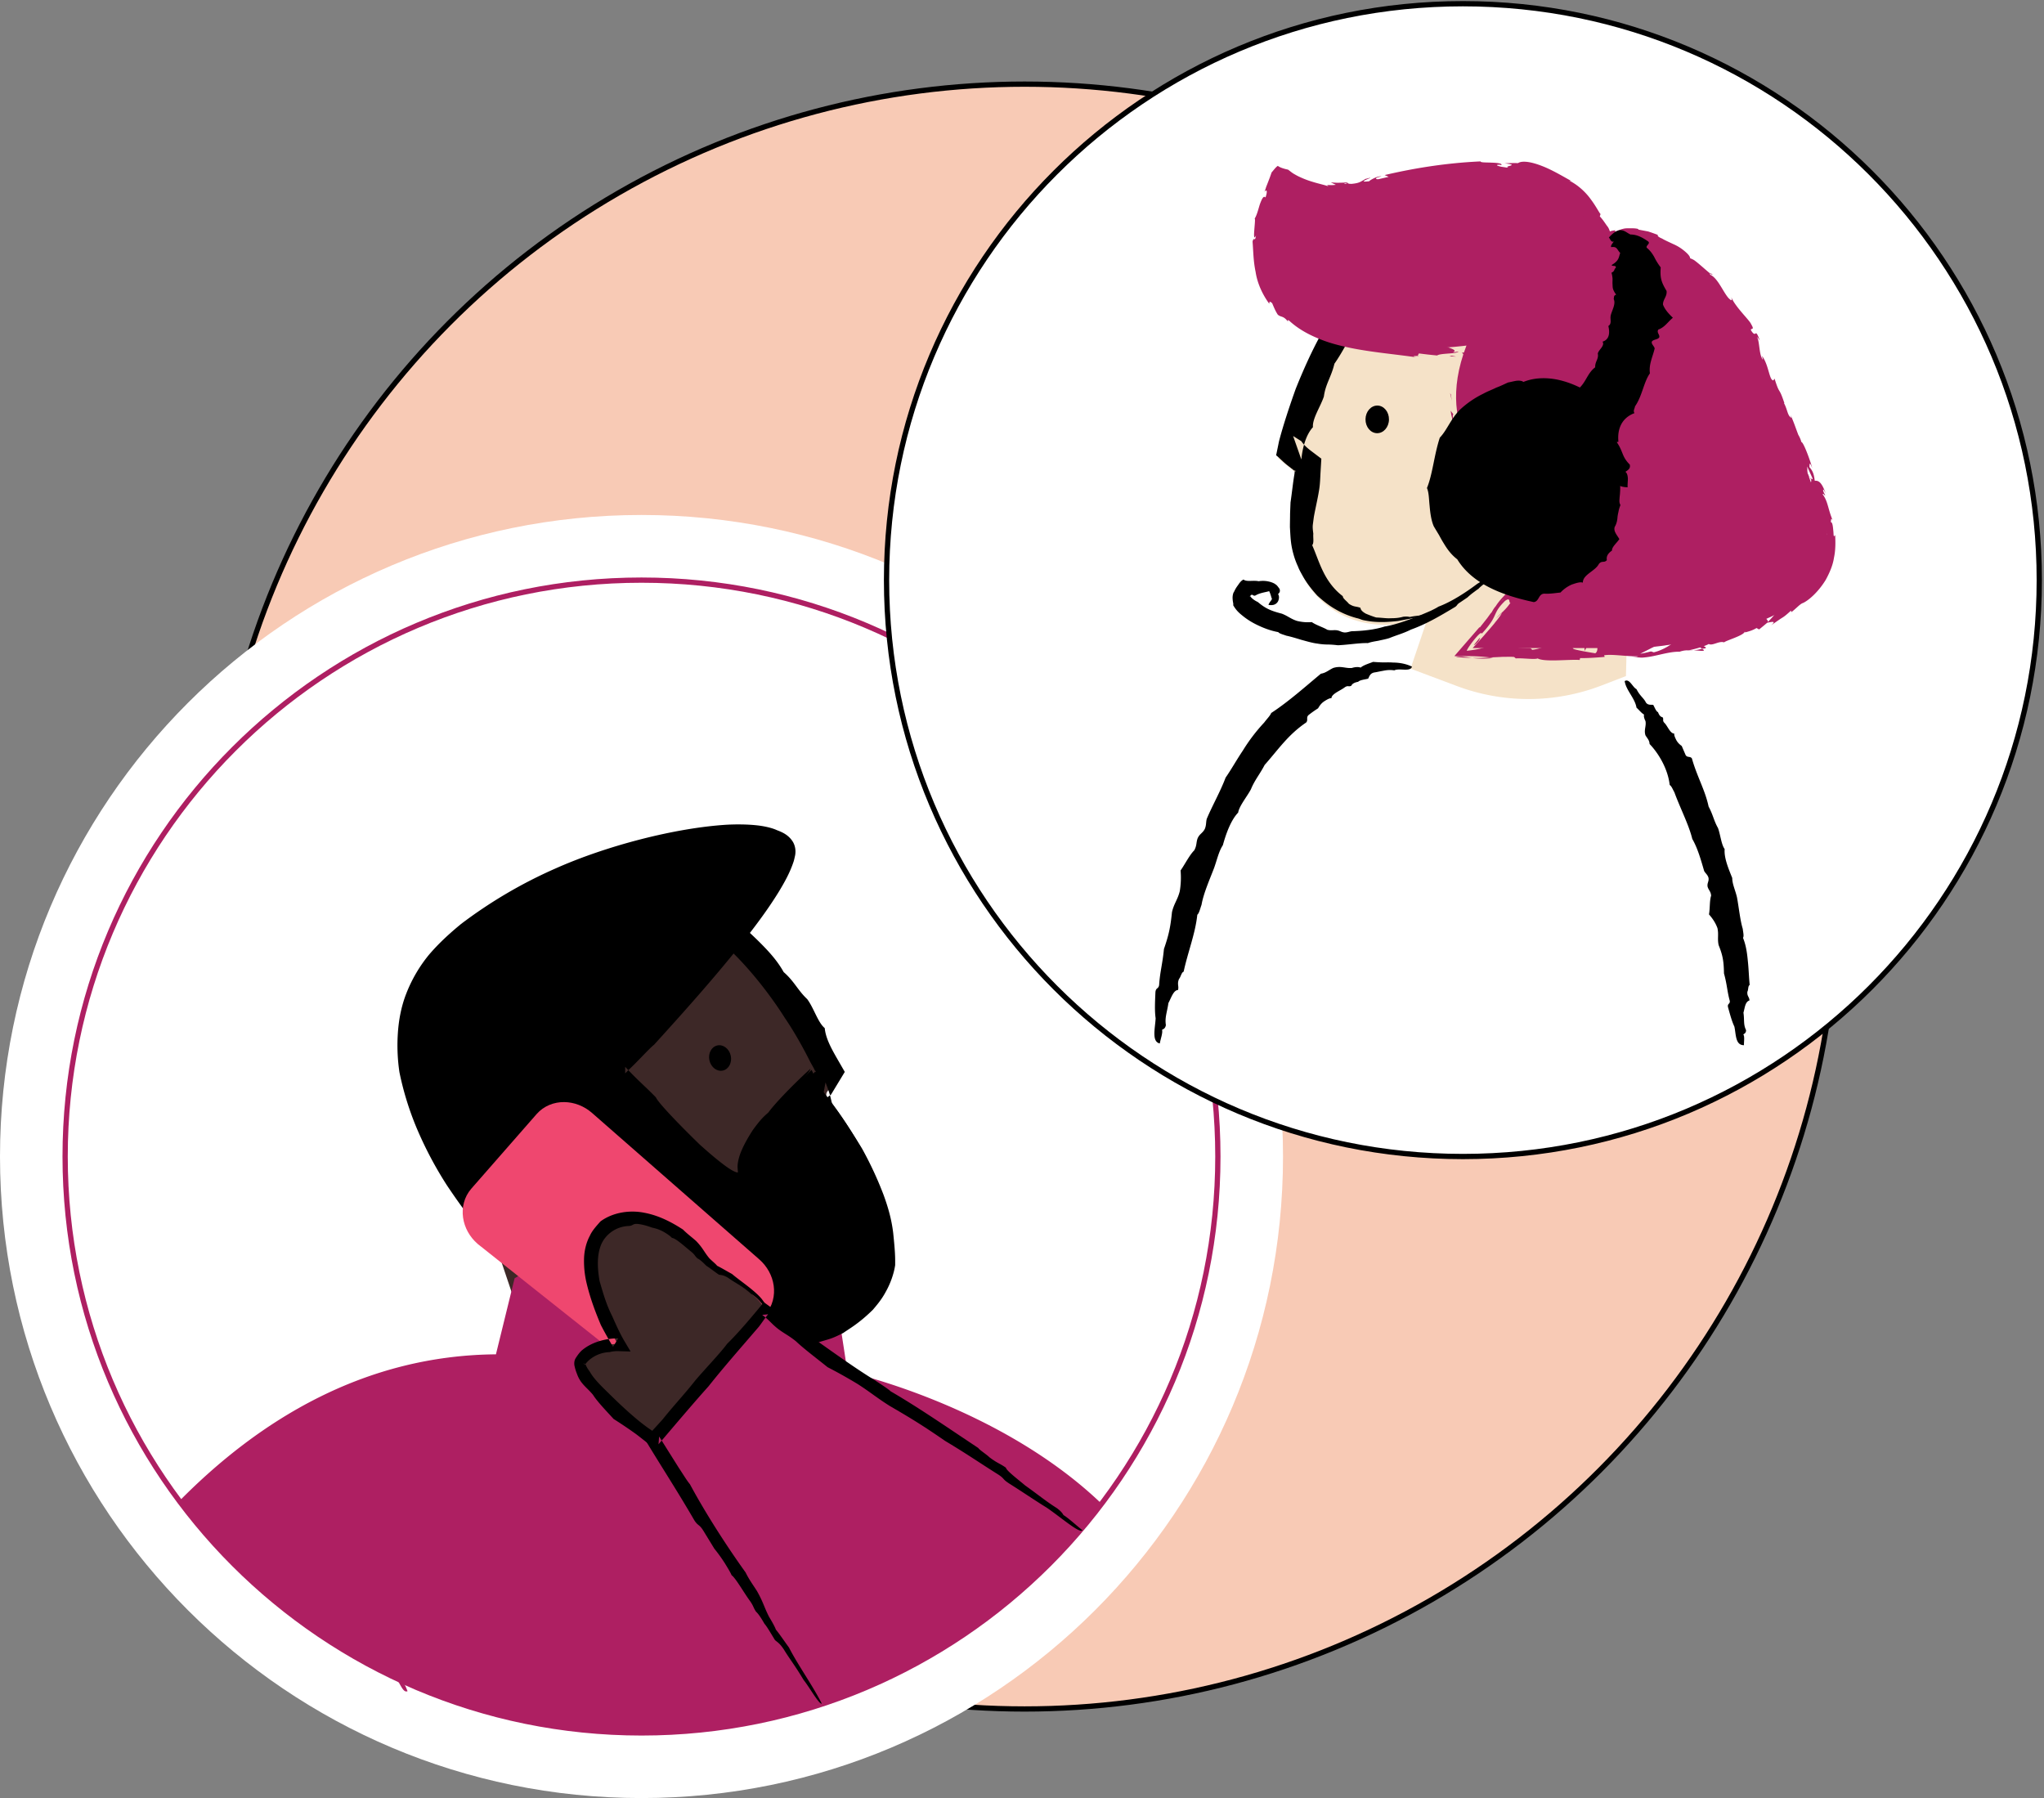 <svg xmlns="http://www.w3.org/2000/svg" width="216px" height="190px" fill="none" aria-hidden="true"><rect width="100%" height="100%" fill="#808080" stroke="none"/><circle cx="108.273" cy="94.739" r="85.848" fill="#F8CAB5" stroke="#000" stroke-width=".556"/><g clip-path="url(#a63b732e2e34cb)"><path fill="#fff" d="M67.791 190c37.441 0 67.792-30.351 67.792-67.792 0-37.44-30.351-67.791-67.791-67.791S0 84.768 0 122.208C0 159.649 30.351 190 67.791 190Z"/><path stroke="#AE1F62" stroke-miterlimit="10" stroke-width=".556" d="M67.791 183.116c33.639 0 60.908-27.269 60.908-60.908 0-33.638-27.269-60.907-60.908-60.907-33.638 0-60.908 27.269-60.908 60.907 0 33.639 27.27 60.908 60.908 60.908Z"/><path fill="#fff" stroke="#000" stroke-miterlimit="10" stroke-width=".556" d="M154.593 122.208c33.639 0 60.908-27.269 60.908-60.907 0-33.64-27.269-60.909-60.908-60.909-33.638 0-60.908 27.27-60.908 60.908 0 33.639 27.27 60.908 60.908 60.908Z"/><path fill="#3D2827" d="M78.474 132.169h.259c7.456-.102 11.742-6.13 9.529-13.249l-.919-2.975a.714.714 0 0 1 .126-.659l1.005-1.24a.687.687 0 0 0 .094-.738c-1.397-2.991-10.722-21.593-25.086-17.935a2.57 2.57 0 0 0-.133.047l-18.751 11.075a.717.717 0 0 0-.385.84l14.262 42.274c.11.369 2.182.071 2.558-.023l18.705-6.907a.708.708 0 0 0 .502-.88l-2.449-8.743a.717.717 0 0 1 .69-.903l-.007.016Z"/><path fill="#000" fill-rule="evenodd" d="M75.13 131.706c.024-.094 1.711-.118 2.936-.181.863-.149 1.97-.337 2.935-.793.573-.243.432-.164.903-.392a8.869 8.869 0 0 0 1.687-1.217c.487-.439.942-.957 1.445-1.719.478-.777.784-1.412.973-2.056.094-.322.196-.644.243-.997.063-.353.118-.73.118-1.154.055-1.051.031-1.585-.133-2.629a18.109 18.109 0 0 0-.362-1.224c-.133-.354-.266-.699-.392-1.036-.228-.872-.557-2.01-.722-2.748a14.965 14.965 0 0 1-.118-.384l-.031-.102.07-.094c.252-.33.424-.558.691-.895.369-.44.502-.534.856-.95l-.024.188s-.016-.031-.023-.055c-.212-.47-.354-.682-.558-1.059-.761-1.523-1.734-3.257-2.708-4.678-1.216-1.931-2.982-4.278-4.858-6.232-.314-.33-.738-.746-.973-.934-1.61-1.72-3.933-3.344-5.84-4.16-.471-.236-.809-.408-1.374-.597-.832-.337-1.114-.455-1.844-.683-.416-.102-.777-.156-.973-.22-.416-.07-1.029-.093-1.53-.125-1.382-.141-3.203.11-4.49.392.03-.054 1.404-.353 2.017-.463.306-.031.573-.062.808-.094.235-.015.44-.031.636-.047.384-.023.722-.102 1.114-.047.526 0 .675-.188.934-.345.51.023 1.13.188 1.421.094.55.157.88.165 1.099.055.44.055.322.243.824.322.777 0 1.923.659 2.433.353.134.204.51.392.919.58.502.213.902.299 1.318.323.432.243.817.533 1.225.792.573.471.816-.102 1.334.134 1.162 1.075 2.221 2.001 3.179 2.959.957.957 1.852 1.931 2.52 3.131 1.13.982 1.49 1.923 2.487 2.857.691.919 1.139 2.489 1.853 3.062.11 1.153.769 2.291 1.522 3.594l.597 1.036-.957 1.578c-.165.275-.33.55-.495.816-.408.259-.722.636-1.028 1.052l.447-2.339c.165.471.37.958.51 1.507.189.738.338 1.601.503 2.449.094.487.188.965.274 1.421.11.471.142.949.251 1.373.016.589.032 1.358-.196 1.633.157 1.405-.235 2.912-.965 4.223-.722 1.318-1.766 2.417-2.88 3.288-.275-.078-.801.361-1.139.393-.738.29-.698.581-1.295.793-.172-.157-.494-.134-.863-.079-.385.031-.809.126-1.193.157-.605.141-1.06.235-1.492.259-.423.047-.816.102-1.263.126-.432-.024-.534-.087-.667-.134-.33.039-1.13-.023-1.704-.039l.008-.039Z" clip-rule="evenodd"/><path fill="#000" d="M76.39 113.125c.621-.138.994-.844.832-1.576-.163-.732-.799-1.214-1.42-1.076-.623.138-.996.844-.833 1.576.162.732.798 1.214 1.42 1.076Z"/><path fill="#AE1F62" fill-rule="evenodd" stroke="#AE1F62" stroke-miterlimit="10" stroke-width=".139" d="M88.458 138.213c-13.084 6.538-21.734-10.385-21.734-10.385l-12.283 7.292-1.978 8.061c-13.9.094-24.984 6.891-33.468 15.486a62.663 62.663 0 0 0 5.714 6.609c23.782 23.782 62.352 23.782 86.134 0a62.26 62.26 0 0 0 5.51-6.334c-10.926-10.455-26.859-13.924-26.859-13.924l-1.044-6.805h.008Z" clip-rule="evenodd"/><path fill="#000" fill-rule="evenodd" d="M86.653 114.932s13.186 15.573 5.078 23.414c-8.108 7.841-23.154 2.614-25.51-13.014-1.326-8.798-3.924-9.222-6.145-7.786-2.221 1.437-.651 6.201 1.829 7.48l-9.434 5.863s-17.52-18.971-5.612-30.611c11.906-11.64 37.416-15.439 36.497-10.07-.918 5.361-17.66 22.849-17.66 22.849s13.021 13.829 12.503 10.556c-.525-3.273 7.567-10.556 7.567-10.556" clip-rule="evenodd"/><path fill="#000" fill-rule="evenodd" d="M85.632 112.907c.126.197-1.004 1.335-2.456 2.944-1.437 1.601-3.29 3.689-4.247 5.737-.157.369-.29.762-.36 1.162-.04.196-.048.4-.04.589l.04.322c0 .141.046.329-.134.596-.228.267-.542.236-.683.212a1.9 1.9 0 0 1-.424-.133 5.715 5.715 0 0 1-.683-.369 14.838 14.838 0 0 1-1.224-.872c-1.586-1.24-3.108-2.645-4.6-4.034-1.742-1.656-1.17-1.319-2.598-2.747a166.153 166.153 0 0 1-2.888-2.912l-.322-.338.33-.353c2.668-2.888 4.905-5.298 8.304-9.371 2.315-2.653 3.98-4.71 5.51-6.798a41.14 41.14 0 0 0 2.166-3.257c.338-.58.675-1.185.95-1.829a6.68 6.68 0 0 0 .353-.98c.024-.15.094-.354.087-.464.015-.126-.016-.22-.04-.314-.07-.22-.337-.44-.659-.604-.322-.165-.699-.275-1.067-.361-.738-.173-1.468-.244-2.206-.283-1.476-.063-2.975.008-4.96.29-3.486.566-6.193 1.421-8.627 2.316-3.233.863-7.291 2.559-9.819 3.791-2.307 1.248-3.03 1.845-4.764 3.093-.887.65-1.444 1.051-1.978 1.467-.534.424-1.099.832-1.829 1.633-1.28 1.405-1.71 2.245-2.33 3.65-.637 1.397-1.013 2.982-1.1 4.623-.086 1.64.102 3.335.495 4.992.792 3.312 2.33 6.444 4.034 9.151a46.1 46.1 0 0 0 5.094 6.978l-.832-.11c3.014-1.883 6.2-3.877 9.419-5.886l.047 1.2c-.895-.478-1.546-1.193-2.056-1.962a7.639 7.639 0 0 1-1.076-2.551c-.18-.91-.259-1.915.18-2.896.19-.502.597-.926 1.037-1.248.408-.251.816-.487 1.318-.612.495-.149 1.139-.22 1.743-.016a3.317 3.317 0 0 1 1.468.973c.722.817 1.114 1.657 1.373 2.206.416 1.115.707 2.26.918 3.422.236 1.162.377 2.363.581 3.485.424 2.268 1.217 4.505 2.355 6.507 1.138 2.001 2.645 3.744 4.356 5.055 1.704 1.318 3.595 2.213 5.416 2.66 1.821.558 3.21.668 5.345.409 1.601-.22 2.637-.55 3.603-.919.942-.4 1.829-.84 2.912-1.727 1.2-1.02 1.9-2.166 2.253-2.802.298-.706.51-1.632.604-2.598.102-.973.015-2.001-.134-2.912-.243-2.543-1.35-5.392-2.747-7.998-1.413-2.613-3.084-5.054-4.56-7.017.165-.031 1.075.997 2.025 2.324.966 1.318 1.97 2.935 2.582 3.932a37.948 37.948 0 0 1 2.292 4.929c.495 1.366.84 2.582 1.013 4.034.204 1.978.212 2.473.204 3.376-.141.941-.518 1.977-.997 2.817-.455.856-1.028 1.499-1.35 1.884-1.507 1.491-2.582 2.056-3.132 2.457-1.428.714-1.28.565-3.06 1.122-.644.196-1.437.322-2.285.408-.848.047-1.735.055-2.574-.047-1.68-.165-3.108-.636-3.697-.738-.683-.321-2.112-.949-3.446-1.875-1.625-1.099-2.653-2.08-3.556-3.022a19.96 19.96 0 0 1-2.849-4.404c-.274-.604-.455-1.028-.62-1.35a12.406 12.406 0 0 0-.345-.737c-.212-.393-.377-.707-.667-1.641-.15-.549-.26-1.107-.385-1.648-.094-.55-.18-1.091-.275-1.625-.157-1.028-.33-2.033-.573-2.998a14.603 14.603 0 0 0-.918-2.724c-.377-.832-.934-1.522-1.515-1.774-.29-.102-.596-.11-.95-.015-.172.039-.353.125-.525.204-.157.094-.4.204-.48.306-.486.345-.666 1.122-.603 1.931.157 1.609 1.114 3.383 2.44 4.136l1.154.652-1.099.667-4.513 2.739c-1.852 1.17-3.438 2.166-4.929 3.108l-.526.338-.408-.463c-1.71-1.931-3.108-3.799-4.678-6.138a39.754 39.754 0 0 1-3.21-6.075 31.778 31.778 0 0 1-1.813-5.879 19.22 19.22 0 0 1-.18-3.933c.078-1.412.329-2.927.902-4.387a15.054 15.054 0 0 1 2.402-4.105c1.052-1.232 2.205-2.276 3.39-3.25a49.516 49.516 0 0 1 10.032-5.886c5.313-2.363 12.542-4.262 18.06-4.6.934-.047 2.017-.047 2.983.047.965.087 1.828.306 2.291.526.566.212 1.225.495 1.68 1.209.22.353.314.8.283 1.193-.008.212-.055.361-.087.518-.039.157-.07.322-.125.463-.393 1.17-.966 2.174-1.57 3.171-1.217 1.97-2.622 3.815-4.066 5.636-2.904 3.626-6.02 7.111-9.097 10.494-.408.298-1.93 1.97-2.668 2.637-.142.141-.267.275-.377.384v-.698c1.475 1.585 1.907 1.86 3.25 3.234.22.565 2.692 3.108 4.646 5 .832.745 1.578 1.389 2.292 1.938.353.275.698.526 1.044.73.172.102.345.189.502.236.079.031.15.031.173.023.031.032-.016.016 0-.023.008-.047 0-.126-.008-.212l-.024-.322c0-.212.024-.424.063-.62.079-.4.204-.777.361-1.138.314-.73.714-1.421 1.177-2.143.95-1.311 1.272-1.523 1.657-1.876.738-1.02 2.825-3.155 4.442-4.615l-.008-.032Z" clip-rule="evenodd"/><path fill="#EF476F" stroke="#EF476F" stroke-linejoin="round" stroke-width="3.334" d="m79.627 137.812-7.33 6.075c-.832.95-2.402.934-3.509-.031L51.56 130.175c-1.107-.965-1.327-2.527-.495-3.477l6.892-7.872c.831-.95 2.401-.934 3.508.031l17.668 15.47c1.107.966 1.327 2.528.495 3.477v.008Z"/><path fill="#3D2827" d="M80.82 138.574c-.117-1.625-4.913-4.121-6.098-5.251-1.954-1.868-3.877-3.925-6.617-4.521-1.279-.283-2.66-.142-3.76.573-2.385 1.546-2.181 4.528-1.483 6.977a24.346 24.346 0 0 0 2.426 5.675s-2.543-.149-4.05 1.735c-1.02 1.279 5.54 6.954 7.81 8.398 0 0 12.597-1.876 11.765-13.586h.008Z"/><path fill="#000" fill-rule="evenodd" d="M80.624 138.589c.228 0 .322.487.377 1.162.016.337.07.73.024 1.114-.04.393-.087.785-.126 1.146.031.542-.133 1.115-.275 1.735-.102.636-.423 1.224-.659 1.845-.141.368-.267.455-.361.541-.102.086-.196.157-.369.424-.133.212-.251.408-.369.596-.133.181-.275.338-.408.495-.282.306-.51.636-.816.903-.298.266-.605.549-.942.855-.361.267-.754.565-1.209.911-.989.549-1.75.91-2.512 1.24-.76.322-1.499.643-2.503.973-.51.141-.91.212-1.327.259l-.267.031-.172-.125c-.495-.361-.903-.707-1.507-1.162a48.911 48.911 0 0 0-2.363-1.593c-.714-.793-1.695-1.79-2.182-2.559-.541-.636-.816-.793-1.248-1.358a3.223 3.223 0 0 1-.4-.745c-.087-.228-.18-.44-.283-.879a1.246 1.246 0 0 1 0-.636c.024-.11.094-.22.15-.314l.101-.149c.134-.197.275-.377.471-.573.51-.44 1.138-.77 1.798-.981a6.756 6.756 0 0 1 2.088-.322l-.55.895a43.24 43.24 0 0 1-1.28-2.285c-.533-1.263-1.09-2.7-1.483-4.309a9.987 9.987 0 0 1-.306-2.543c0-.879.188-1.805.628-2.621.251-.573.832-1.17 1.107-1.492 1.334-.981 3.147-1.232 4.71-.902 1.569.306 2.935 1.059 4.01 1.758.463.463.832.722 1.381 1.201.754.777.848 1.177 1.429 1.86.322.314.66.581.8.769.44.212 1.044.581 1.57.864.62.526 1.397 1.059 2.127 1.664.361.306.723.62 1.02.981.283.369.566.769.574 1.271-.079-.015-.15-.133-.228-.298-.102-.149-.22-.361-.392-.549-.322-.385-.762-.785-1.076-.958-1.075-.934-1.687-1.162-2.41-1.687-.517-.322-.713-.291-.996-.346-.471-.322-1.036-.769-1.319-.934-.478-.479-.73-.691-.934-.777-.353-.322-.235-.353-.66-.706-.627-.495-1.647-1.452-2.048-1.468-.14-.173-.494-.424-.894-.652-.48-.266-.872-.361-1.217-.439-.447-.165-.91-.306-1.366-.369-.698-.094-.565.149-1.044.196-1.389.04-2.496.887-2.959 1.963-.463 1.114-.408 2.464-.172 3.845.424 1.46.714 2.481 1.35 3.752.345.777.792 1.782 1.24 2.543l.69 1.162-1.373-.039a3.045 3.045 0 0 0-.832.102 3.515 3.515 0 0 0-1.994.698c-.157.11-.298.252-.431.393l-.189.227c-.408-.266-.031-.031.047-.078 0 .008.047.18.142.337.078.157.204.33.321.495.471.832 1.319 1.617 2.237 2.519 1.233 1.209 2.88 2.74 4.23 3.635.213.157.456.329.668.47l-.486-.102c.25-.039.51-.078.643-.07 2.465-.746 5.173-1.798 7.135-3.626.196 0 .636-.503.871-.675.573-.534.51-.738.863-1.233.134 0 .393-.204.62-.518.212-.345.448-.73.668-1.083.235-.636.36-1.138.51-1.585.125-.456.125-.903.141-1.413.063-.471.18-.573.243-.722-.078-.385-.023-1.28-.023-1.939l-.024-.016Z" clip-rule="evenodd"/><path fill="#AE1F62" d="m86.629 180.15-17.574-27.99 11.765-13.586c10.66 8.359 23.014 14.544 33.429 23.287"/><path fill="#000" fill-rule="evenodd" d="M114.375 161.712c-.314.33-2.229-1.35-3.768-2.401-1.145-.699-2.543-1.657-3.916-2.52-.809-.518-.495-.51-1.17-.958-2.087-1.31-3.218-2.119-5.643-3.571-2.331-1.609-3.556-2.362-5.855-3.697-1.382-.871-2.002-1.42-3.375-2.307a52.909 52.909 0 0 0-3.195-1.79c-1.067-.863-2.504-1.939-3.344-2.739-.84-.667-1.216-.793-1.915-1.327-.706-.565-.8-.8-1.515-1.357-.047-.04-.094-.071-.133-.103l.628-.062c-.44.526-.62.855-.99 1.326-1.687 1.97-3.68 4.223-5.305 6.279-1.593 1.774-3.422 3.941-5.29 6.13l.063-.824c.698 1.115 1.404 2.237 2.095 3.336.385.573.856 1.358 1.162 1.711 1.703 3.171 4.019 6.735 5.879 9.317.36.73.698 1.185 1.2 1.962.683 1.201.754 1.703 1.288 2.739.337.558.612 1.052.714 1.343.408.494.926 1.271 1.382 1.891.965 1.884 2.582 4.137 3.469 5.934-.29.094-1.319-1.766-1.915-2.496-.95-1.593-1.492-2.237-2.096-3.234-.44-.659-.66-.745-.934-.989-.392-.628-.848-1.436-1.115-1.727-.408-.714-.683-1.091-.887-1.271-.337-.518-.211-.502-.62-1.107-.627-.84-1.546-2.472-1.962-2.747-.11-.275-.424-.793-.753-1.326a16.425 16.425 0 0 0-1.068-1.476l-1.067-1.742c-.526-.895-.605-.597-1.029-1.225-1.758-3.03-3.374-5.51-4.96-8.124l-.298-.494.369-.408c.486-.542.989-1.083 1.499-1.648 1.31-1.633 2.284-2.63 3.469-4.137 1.052-1.24 2.637-2.88 3.36-3.869 1.028-.997 2.268-2.441 3.477-3.901l.408-.495.557.4c.455.33.91.66 1.358.982 1.036.887 2.292 1.711 3.704 2.7 1.869 1.326 4.263 3.037 6.115 4.16.604.408 1.405.91 1.664 1.169 3.045 1.766 6.193 3.956 9.262 5.989.109.196.879.683 1.169.973.848.644 1.06.628 1.75 1.107.055.314 1.201 1.177 2.041 1.884 1.476 1.051 2.198 1.671 3.359 2.401.511.393.573.55.691.73.44.251 1.327 1.06 2.01 1.609h-.024Z" clip-rule="evenodd"/><path fill="#AE1F62" fill-rule="evenodd" d="M43.067 178.705c-.408.197-.69-.565-1.012-1.067-.306-.33-.589-.785-.88-1.225-.164-.259.016-.259-.101-.486-.424-.667-.573-1.091-1.052-1.868-.298-.864-.542-1.248-.974-1.994-.211-.487-.196-.777-.376-1.287-.197-.44-.4-.785-.605-1.115.016-.486 0-1.114.134-1.499.023-.361-.079-.479-.079-.777.024-.306.157-.369.197-.659.015-.259-.055-.393-.063-.605.086-.855.322-1.805.408-2.66.337-1.076.651-2.489 1.209-3.729.062-.219.204-.486.204-.651.698-.981 1.31-2.206 1.766-3.179.22-.173.298-.345.478-.604.322-.33.597-.299.911-.526.141-.157.298-.259.416-.283.086-.204.275-.447.432-.651.612-.346 1.256-1.005 1.907-1.193.141.267-.495.533-.651.816-.495.322-.613.589-.895.816-.173.181-.118.33-.118.479-.157.165-.392.338-.424.471-.196.165-.259.298-.251.408-.11.149-.18.063-.298.259-.134.298-.55.714-.456.95-.094.039-.211.188-.313.353a1.623 1.623 0 0 0-.189.534c-.118.173-.22.353-.33.534-.18.266.04.306-.03.525-.739 1.107-1.021 2.167-1.524 3.258-.125.636-.314 1.028-.384 1.625-.118.486-.385 1.153-.353 1.53-.267.526-.33 1.342-.267 2.057-.094.408 0 .847.047 1.35.055.659.204 1.522.494 2.127.063.212.189.478.157.612.55.957.966 2.096 1.445 3.147-.071.102.062.353.055.495.094.322.235.322.337.557-.18.165-.024.589.04.942.266.502.329.816.635 1.138.086.181.031.259 0 .353.133.11.243.479.361.73l-.008-.008Z" clip-rule="evenodd"/><path fill="#F5E2C8" d="M150.842 65.39c-1.06.259-2.073.431-3.03.55-6.829.808-11.883-4.31-11.208-11.154l.463-4.71-1.994-1.64s5.353-25.611 22.676-24.716l15.266 1.193-1.193 46.528-2.567.99a21.535 21.535 0 0 1-15.297.062l-4.898-1.837 1.782-5.266Z"/><path fill="#000" fill-rule="evenodd" d="M150.834 64.958c0 .086-1.782.416-3.093.66-.942.11-2.174.196-3.336-.024-.683-.11-.486-.15-1.052-.283a9.23 9.23 0 0 1-2.134-.879c-.636-.353-1.256-.808-2.018-1.499-.69-.761-1.153-1.39-1.522-2.048-.181-.33-.377-.652-.518-1.029a8.194 8.194 0 0 1-.456-1.224c-.321-1.138-.321-1.75-.392-2.92 0-.502.016-.965.016-1.42.015-.409.031-.801.047-1.194.141-.957.274-2.213.416-3.014.015-.165.031-.306.047-.431l.078.188c-.353-.275-.588-.455-.957-.746-.471-.392-.573-.533-1.021-.918l-.086-.07.024-.103s.007-.039.015-.063c.102-.51.173-.832.259-1.271.463-1.79 1.146-3.823 1.774-5.58.918-2.293 2.206-5.205 3.823-7.685.251-.424.628-.957.792-1.24 1.523-2.072 3.587-4.333 5.4-5.722.495-.306.801-.588 1.374-.918.848-.51 1.193-.573 1.947-.918a9.135 9.135 0 0 1 1.012-.377c.408-.212 1.052-.377 1.578-.542 1.467-.345 3.445-.534 4.866-.416-.023.032-.416.04-.887.04h-.722c-.235.03-.447.054-.612.101-.33.024-.612.055-.864.087-.251.047-.463.11-.667.157-.4.11-.738.188-1.13.314-.526.188-.597.424-.769.66-.463.195-1.068.415-1.256.627-.518.212-.761.44-.848.66-.345.235-.4.023-.769.36-.502.526-1.578 1.186-1.507 1.759-.22.03-.518.298-.824.58-.345.37-.487.754-.597 1.115-.314.306-.596.667-.894.997-.487.479.086.793-.134 1.24-1.97 2.04-2.731 4.325-4.223 6.467-.329 1.398-.941 2.143-1.114 3.462-.338 1.036-1.24 2.354-1.154 3.241-.738.793-1.114 2.19-1.224 3.415l-.872-2.48c.291.18.581.368.864.541.282.432.683.77 1.122 1.099l.997.753-.086 1.452c-.032.534-.04 1.1-.126 1.696-.118.808-.33 1.727-.51 2.63l-.063.337-.039.282c-.024.189-.047.37-.071.542-.047.36.016.698.047 1.005-.039.423.095.941-.117 1.2.416.95.714 1.908 1.193 2.858.471.95 1.146 1.86 2.04 2.527-.007.251.463.55.636.8.573.377.738.244 1.232.432.008.22.236.432.558.612.329.142.738.299 1.106.409.621.023 1.099.11 1.539.078.439 0 .84-.024 1.311-.157.447-.047.557 0 .714.023.345-.094 1.185-.164 1.805-.25l.032.015Z" clip-rule="evenodd"/><path fill="#000" d="M146.78 44.335c.012-.806-.532-1.469-1.217-1.48-.685-.01-1.251.635-1.263 1.44-.013.807.532 1.47 1.217 1.48.685.01 1.25-.634 1.263-1.44Z"/><path fill="#AE1F62" d="M154.978 36.513s-29.755 4.215-19.913-18.72c0 0 2.849 3.517 9.623 1.924 6.774-1.601 21.012-5.761 25.007 5.596 0 0 11.632-6.656 23.131 30.093 3.595 11.499-19.403 13.076-19.403 13.076h-17.801s12.966-13.798 10.07-18.531c-3.359-5.486-7.472.628-7.472.628s-6.986-4.42-3.25-14.073l.008.007Z"/><path fill="#AE1F62" d="M154.004 36.411c.118-.298-.07-.25-.086-.306-.141.526.133.306.086.306ZM153.314 41.662l-.071-.094.181.777-.11-.683ZM154.232 46.513c.039-.275-.118-.683-.33-1.146-.149-.47-.368-.997-.376-1.444l.047-.157-.275-.369c.11 1.099.73 2.386.934 3.108v.008ZM155.095 49.166c-.015-.204.432.432-.361-.542.024.055.032.079.047.11.063.094.157.22.314.432Z"/><path fill="#AE1F62" d="M154.789 48.734c-.322-.447.134.346 0 0ZM156.689 50.79c-.306-.203-.628-.51-.777-.611.039.086.125.204.33.431.164.189.29.314.125.196.981.754.777.495.33-.015h-.008ZM157.544 51.215a3.375 3.375 0 0 1-.431-.283.8.8 0 0 0 .431.283ZM156.202 50.226c.275.259.613.494.919.706-.102-.141-.063-.228-.424-.314.118-.008-.11-.079-.495-.392ZM155.927 49.872c-.219-.345-.518-.753.016-.282-.463-.487-.659-.707-.675-.636-.016.07.189.416.659.918ZM154.609 46.623a2.72 2.72 0 0 1-.126-.495l-.235-.376c.11.188.282.942.369.87h-.008ZM160.943 49.574c-.008-.07-.236-.008-.322-.047-.094.11-.188.204-.275.322.189-.118.526-.33.597-.275ZM160.621 49.527c.134-.165.291-.298.44-.44-.463.283-.502.416-.44.44ZM157.733 50.963a8.332 8.332 0 0 1-1.382-.91 8.878 8.878 0 0 0 1.633 1.083l-.251-.173ZM162.639 48.97c-.079.039-.142.055-.212.125.125-.094.243-.11.4-.18l-.18.055h-.008ZM163.619 49.37c-.117 0-.086.055-.07.141.023.087.047.165-.055.11.125.118.259.212.4.29.141.08.259.213.393.307-.22-.275-.44-.479-.668-.856v.008ZM164.703 50.587c-.102-.118-.267-.236-.408-.361.117.125.267.259.408.36ZM161.947 48.719c.047.015.149.078.401.102l-.205-.15c-.054 0-.125.024-.196.048Z"/><path fill="#AE1F62" d="M162.136 48.672c.212 0 .353-.048.408-.024-.047-.024-.173.008-.416.023h.008ZM161.893 48.733s.03-.007.045-.015c-.023-.007-.038-.007-.045.015ZM159.648 50.053c.227-.377.761-.99.078-.557-.133.29.267 0-.078.557ZM161.571 48.617c-.196.086-.4.157-.597.266.032.032.165.024.04.157.172-.172.361-.282.557-.423ZM161.838 48.475l-.267.142.22-.055.047-.087ZM164.169 49.605c.251.134.416.432.643.707-.204-.322-.392-.706-.667-.926-.07 0-.243-.04.024.22ZM163.243 48.82h.045c-.023-.023-.045-.03-.045 0ZM164.867 53.436l.048-.047-.024-.024-.024.07Z"/><path fill="#AE1F62" d="M164.13 49.323a1.423 1.423 0 0 0-.236-.243c-.078-.047-.157-.063-.227-.079.172.063.321.228.486.393.032 0 .047-.008-.023-.063v-.008ZM164.985 51.207c.032-.134 0-.244 0-.393-.031.134-.031.346 0 .393ZM163.344 48.907l-.031-.016c.046.077.046.054.031.016ZM163.345 48.907c.11.047.212.07.314.094-.134-.063-.251-.141-.361-.172a.137.137 0 0 1 .047.078ZM165.48 54.92c-.126-.119.07-.966.416-1.641.047-.746-.542-.361-.982.11.048.039.134.055-.023.761.204-.196.651-1.475.636-.848-.212.958-.299.746-.542 1.162.345-.306-.228 1.264.11 1.193l.267-.848c.055 0-.016.322.125.11h-.007ZM165.197 52.133c.016-.094 0-.18 0-.26-.039.291-.133.503-.345.88-.024.455-.016.573.031.62.149-.447.243-.895.306-1.326v.094l.008-.008Z"/><path fill="#AE1F62" d="M165.095 50.814c.094.063.228.212.29.338.071.117.142.18.212-.032-.18-.761-.282-.478-.502-.824.502.966-.196-.227.016.503-.032-.102-.102-.165-.142-.244a1.004 1.004 0 0 0-.157-.243.732.732 0 0 1 .118.267c.016.078.055.149.055.235v-.023c.008-.047.008-.063.016-.016v.016a.13.13 0 0 1 .071.023c.039.298-.032.055-.071-.023h-.024c.118.306.212.667.212 1.083a2.144 2.144 0 0 0-.11-1.06h.016ZM160.072 48.719c.047-.016.047 0 .062 0 .063-.079.079-.11-.062 0ZM160.621 48.46c-.071.086-.118.172-.392.36-.259.15-.047-.062-.095-.101-.141.172-.486.541.063.204l.063-.079c.502-.322 1.224-.416 1.138-.345-.196-.063-.384-.126-.785-.04h.008ZM163.58 48.436l.471.26c.157.085.291.235.432.352-.11-.165-.196-.369-.33-.51l-.031.086c-.51-.376-.447-.212-.549-.196l.007.008ZM164.75 53.53l-.126-.196c.016.227.04.463.032.698.039-.164.07-.337.094-.502ZM164.224 54.935l-.118-.118a7.045 7.045 0 0 1-.078.4c.07-.094.133-.188.196-.29v.008ZM178.925 29.52l-.275-.212a2.2 2.2 0 0 0 .275.212ZM180.597 31.42h.102c-.11-.063-.157-.087-.102 0ZM178.956 68.71c.558.04 1.201.133 1.099-.024l-.196-.133a3.76 3.76 0 0 1-.903.157ZM190.965 49.998v.165c.095.102.189.196.267.282-.078-.133-.172-.29-.267-.447ZM190.188 49.88l-.117-.698c.015.157.054.384.117.698ZM167.364 23.092l-.369-.204c.345.47.266.212.369.204ZM153.855 69.416a19.34 19.34 0 0 0 1.704.102c-.809-.094-1.178-.243-1.704-.102ZM180.966 29.01c-.189-.142-.283-.189-.306-.157.188.149.306.22.306.157ZM157.78 69.526c-.134-.016-.251-.023-.385-.04a22.87 22.87 0 0 1-1.836.04c.573.07 1.405.118 2.221 0ZM136.8 32.385s.047.055.07.078c.024-.008-.015-.039-.07-.078ZM150.59 37.557c-.149.016-.4.016-.635.016.117.008.306.016.635-.016ZM160.959 60.272c.18-.282.015-.055 0 0ZM162.434 59.299c-.023.07-.031.126 0 .157a.28.28 0 0 1 0-.157ZM161.665 68.459h.032c-.102-.032-.087-.024-.032 0ZM161.312 59.903c-.086.095-.188.197-.29.322.047-.047.141-.149.29-.322ZM161.202 59.911a4.02 4.02 0 0 1 .18-.227c0-.047-.031-.032-.18.227ZM160.692 60.657c.11-.157.22-.298.33-.432-.047.047-.071.063-.063.047-.055.079-.133.197-.267.385ZM145.92 19.952h-.079c-.321.15-.172.102.079 0ZM186.883 64.424s-.015.015-.03.023c.015 0 .03-.008.045-.015h-.015v-.008ZM187.865 63.78c-.338.417-.605.534-.966.66.189.094.377.18.573.267.142-.314.275-.612.393-.918v-.008Z"/><path fill="#AE1F62" d="m174.129 26.255.66.416c-.95-.087-1.492-.4-.927.055.063-.118.267-.11.542-.047.133.031.29.078.455.133.157.086.322.173.487.26.33.18.659.36.926.47.259.141.463.22.565.126l.353.416c-.117-.095-.157-.087-.266-.189.329.416.533.456.792.51.126.024.275.047.44.134.157.094.345.251.573.51.306.369.486.66.212.471l.84.66c.204.235.086.235-.118.007.377.385.706.824 1.059 1.232h-.015c.212.134.643.463.847.636.197.377-.172-.133-.164 0 .219.22.463.408.651.652.094.392-.424-.173-.816-.66.102.966.581.51 1.326 2.23l-.526-.683c.048.627.503 1.13.872 2.032-.04-.235-.66-1.875 0-1.122.117.26.306.573.69.965-.149.095.142.526.463 1.1l-.235.086c.4.58.487.47.785.785.361.706.267.942.204 1.177.565 1.122-.141-.91.62.385.408.973.769 1.624 1.452 2.7.228.706-.196-.055-.149.22l.455.51c.063.149-.016.125-.055.117.306.471.251-.063.675.707.377.094.314 1.813.997 2.7.031.274-.188-.063-.251.047.73 1.303.604 1.122 1.311 2.158l.227 1.02c-.102-.776.471.056.903.81 0-.291 0-.535-.016-.7l.565 1.256c.016.173-.11.071-.282-.11l.133.22c.071.495-.149.299-.392.016 0-.173 0-.345-.008-.518-.251-.267-.51-.51-.628-.392.055.07.133.227.204.4-.071-.07-.118-.11-.133-.063-.008.055.086.173.219.361l-.164.385.125.031.4 1.75 1.06 1.68c.369.612.769 1.303 1.013 2.292-.291-.455-.346-.04-.581-.031.063-.275-.047-.636-.212-1.036-.196-.416-.44-.88-.581-1.39.149.526 0 .448-.086.33.267.565.573 1.146.761 1.68-.212.007-.023.392-.078.831.172-.188.29.118.353.566 0 .227.008.486.015.73-.015.243-.054.47-.047.659-.07.008-.125-.04-.149-.18-.031-.15.024-.385.032-.81-.134.456-.126.73-.04 1.06.047.314.079.66-.219 1.044.102-.188.125-.298.094-.392 0 .259-.212.636-.361.918-.189.275-.369.424-.338.283l.11-.173c-.353.589-1.067 1.382-1.766 2.017-.683.636-1.334 1.123-1.342 1.327-.031-.031-.047-.44 0-.542a17.832 17.832 0 0 1-1.829 2.237c.094-.36-.989-.612.047-1.263-.337.11-.738.25-1.381.62.235-.055.714.157.416.306-.958.047-.652.078-1.79.196.361-.055.126.495-.424.66.063-.095-.18-.409 0-.519-.4.29-.816.557-1.24.84.322-.18-.039-.369-.384-.416.164.047-1.193.306-1.554.432l.612-.04c-1.578.307-1.421.974-3.022 1.248.18-.125.369-.635-.44-.549-.321.283-1.467 1.35-2.896 1.688l-.29-.095c-.385.087-.691.181-1.146.244.769-.37 2.527-1.311 3.524-1.75-.612-.016-.188-.118-1.083.015-.33-.078.463-.243.722-.298a46.5 46.5 0 0 1-2.08.188c.063.126-.33.236-.722.33-.094.024-.212.047-.267.07-.024.016-.141.032-.212.048-.149.031-.243.078-.22.133.667-.07 1.468-.29 2.19-.455.063.125-.243.353-.753.557a5.643 5.643 0 0 1-.903.267c-.298.063-.706.07-1.075.063-.385-.102.29-.471.259-.558-.197.095-1.437.173-1.578.11l.644-.14c-.84-.103-1.374.352-2.386.093-.346-.015-1.044-.337-1.107-.18.573.298.683 1.232.298 1.46-.125-.024-1.837-.29-2.237-.44-.573-.235.864-.565.377-.769-.024.07-.338.165-.471.188-.369-.063.149-.22-.644-.188-.133.267-1.624-.024-.376.228-.777.078-.832-.055-1.743-.047.291.172-.824.588-1.601.667.047-.071-.133-.157-.212-.197-1.57-.023-2.543-.149-3.799-.149-.086-.063-.557-.141-.18-.259-.204.047-.487.141-.879.141-.244-.227.816-.039.769-.313-.094.054-.244.094-.44.125-.102.016-.212.032-.329.047-.063 0-.126.016-.189.024-.055 0-.165.031-.11-.016.071-.118.157-.259.22-.369-.243.11-.471.338-.659.565-.063.047.023.032.086.032l.196-.016.401-.04c.251-.03.494-.07.682-.093-.149.117-.408.227-.824.337-.204.055-.455.11-.737.157-.15.024-.299.047-.456.07-.078.009-.165.024-.251.032l-.125.016c-.048.008-.024-.016-.048-.024.11-.235.369-.62.738-1.09 1.013-1.24.769-.534.895-.746a9.18 9.18 0 0 0 .989-1.24c.173-.275.275-.503.369-.707.188-.416.361-.785 1.052-1.46.635-.463.353.236.573.196-.566.84-1.076 1.123-1.507 1.649l.612-.581c-.149.29-.542.847-.824 1.083.573-.361 2.535-3.006 3.712-4.372.134-.298.393-.793.173-.628l-.306.479c-.44.322.432-1.005-.047-.463.337-.69.667-1.483 1.318-2.323l.314-.04c-.07-.015-.494.51-.596.801.157-.424 1.161-1.2 1.13-1.79-.165.189-.353.37-.526.55.298-.707.526-1.633 1.005-2.41-.393.267-.063.204-.62.644.596-.322-1.185 2.033-.416 1.428-.628.409-.73.927-1.46 1.507.078.024.298-.172-.165.448 0 .039-.024.125-.039.18a.138.138 0 0 0-.032.04l.032-.032s-.008.04.015-.008c.134-.133.259-.235.33-.259-.063.424-.8 1.444-.973 1.845-.314.353.047-.212-.181-.055l-.267.588c-.18-.055-.988.809-.4-.125l-.612.777c-.44.4-.965.997-1.224 1.428-.322.338-.605 1.036-.448.636l-.455.628-.769.973h-.063c-.848.981-1.727 1.986-2.63 3.03.032.016.11.016.197.016h.243l.479-.008c.314 0 .62 0 .942.008.62.016 1.224.055 1.883.133.44-.016.88-.039 1.39-.063.18 0 .369 0 .581-.007.18 0 .376 0 .596.023l.173.15c.675-.056 2.017.148 2.307 0 .722.407 3.258.086 4.443.164l.047-.196c.816.008 1.593-.047 2.598-.126l-.063-.172c.871-.142 2.237.125 3.611.11-.094.07-.44.047-.691.007.204.047.416.079.62.102l.314.024h.228l.172-.016c.44-.039.872-.125 1.295-.22.848-.188 1.664-.4 2.434-.384.361-.126.635-.15.902-.15-.031 0-.063.016-.094.024.039 0 .094-.015.149-.023h.534c-.165-.008-.322-.024-.455-.016a12.81 12.81 0 0 0 1.13-.29l.22.149.094-.024c.432-.023.314-.157.063-.251.204-.079.392-.157.533-.235.409.22 1.076-.354 1.617-.173.244-.212 2.072-.722 2.182-1.123.032.04.157.016-.063.095.471-.11.934-.251 1.311-.487l.275.15c.29-.236.573-.464.855-.707.644-.134.927-.173.416.267.652-.448.911-.636 1.154-.785.244-.15.456-.314.95-.77l.024.165c.4-.267.91-.855 1.2-.95.511-.203 1.586-1.067 2.434-2.448.384-.707.753-1.507.879-2.355.18-.84.157-1.672.125-2.394-.204.314-.149-.031-.196-.447-.039-.408-.078-.934-.275-.919.055-.18 0-.549.22-.164-.534-1.248-.487-1.978-1.067-2.771.055-.18.243.227.259.07-.055-.094-.228-.376-.212-.533.015-.15.149.157.259.345-.463-1.31-.817-1.326-1.146-1.319-.086-.714-.212-1.035-.565-1.444.015-.267-.008-.682.298.11-.102-.47-.918-2.81-1.162-2.763 0-.165-.227-.635-.306-.745-.384-1.013-.392-1.115-.808-2.088l.07.29c-.431-.274-.376-.8-.777-1.562h.04c-.62-1.868-.448-.714-1.036-2.582l-.126.18c-.44.016-.487-1.671-1.201-2.582l.102.408c-.416-.47-.337-1.774-.596-2.354-.032-.134.149.157.266.314-.573-1.554-.314-.063-.949-1.1 0-.258.447.072.023-.635-.149-.4-1.648-1.782-2.095-2.841.07.259.141.51-.275.11-.581-.644-1.138-2.12-1.939-2.48-.055-.103-.07-.15-.055-.165-.267-.212-.675-.581-1.067-.911a10.934 10.934 0 0 0-.557-.447 1.813 1.813 0 0 0-.448-.212c-.016-.22-.251-.48-.581-.754a4.709 4.709 0 0 0-1.208-.753c-.448-.212-.88-.4-1.178-.581-.322-.133-.518-.26-.455-.393-.338-.125-.675-.25-1.02-.36l-1.076-.205.063-.047c-.337-.102-.651-.078-.903-.086-.259 0-.47 0-.651.04a4.385 4.385 0 0 0-.832.29c-.196 0-.055-.087-.055-.118-.267.031-.439.063-.581.125-.063-.14-.102-.274-.165-.376-.031-.055-.062-.11-.102-.157l-.031-.04s-.008 0-.031-.039a2.79 2.79 0 0 1-.118-.172c-.165-.228-.338-.503-.628-.809l.078-.243c-.157-.165-.471-.817-1.02-1.546-.526-.746-1.366-1.531-2.253-1.97.032-.009.087-.016.228.046-.973-.541-2.111-1.224-3.195-1.632-1.075-.416-2.04-.573-2.48-.283-.471-.015-.95 0-1.413.024 1.79.22-.29.275.432.463-.691-.024-1.789-.322-.926-.314l.133.047c.173-.173-.384-.251-.981-.267-.596-.031-1.216 0-1.201-.133-3.547.157-6.962.698-10.141 1.444l.432.188-1.107.252c-.306 0-.439-.126.346-.306-.455-.056-1.287.447-1.295.517-1.531.197.51-.447.047-.36-.212.062-.416.11-.62.156h.149c-.471.197-.495.393-1.421.48-.588.015-.314-.142-.541-.126 0-.016-.079-.024-.346 0l-.667.015-.659-.039.526.251c-.605.102-1.272-.094-.667.22-.33-.173-1.084-.306-1.892-.565a9.402 9.402 0 0 1-1.209-.463 5.08 5.08 0 0 1-.549-.283c-.275-.141-.503-.345-.73-.51-.565-.118-.856-.251-1.005-.345-.031-.024-.063-.04-.078-.055-.228.141-.448.463-.66.698-.117.361-.251.707-.392 1.068-.063.172-.157.384-.204.534-.047.156-.102.313-.157.47.125-.25.416-.321.11.573-.204-.243-.385.157-.589.699-.18.557-.337 1.264-.612 1.609.306-.66-.298 2.77.196 1.703-.118.8-.212.032-.361.644.078.981.078 2.064.322 3.21.172 1.154.691 2.331 1.428 3.344.079-.016-.086-.393.322-.04.173.409.345.84.597 1.217.392.314.565.063 1.114.777-.063-.125-.157-.306.11-.125.879.808 1.939 1.404 3.038 1.852 1.098.47 2.26.761 3.414 1.005 2.323.47 4.662.659 6.993.996-.628-.133-.212-.149.275-.149-.314-.031 0-.172-.055-.267.644.087 1.295.157 1.947.22.337-.259 2.08-.149 2.26-.424l-.604.102c.785-.353-1.185-.565-1.083-.957-.887.384-2.355-.393-3.815.039-.322-.086.275-.118.11-.204-.377.157-.824.165-1.64.04l.094-.032c-1.154-.07-1.978-.189-2.818-.385-.84-.18-1.703-.424-2.904-.824l.125.236c-.518-.189-.604-.283-.832-.409-.69.079 1.46.487.825.605-.299-.29-1.225-.573-2.08-.95a12.398 12.398 0 0 1-1.139-.604c-.298-.22-.502-.416-.541-.573-.675-.448.063.33-.589-.15l-.102-.227h-.259c-.424-.345-.471-.675-.432-.746.087.095.267.236.377.314-.188-.29-.549-.588-.832-.887-.267-.306-.526-.565-.573-.675l.408.636c-.753-.777-1.295-1.876-1.577-3.037-.189-.573-.204-1.186-.314-1.767 0-.596-.087-1.169-.079-1.726l-.11.157c.024-.848.071-1.193.165-1.539.11-.353.236-.714.401-1.64v.07c.023-.384.133-.879.29-1.373-.039.487.455-.793.377-.165.047-.243.086-.424.11-.565.023-.11.031-.188.039-.251.016-.126 0-.18 0-.338 0-.11-.008-.274.039-.643.055 0 .102.008.149.031 0-.063.016-.063.024-.063h.031c.094 0 .165.032.589.299.023.015.063.039.11.062a.322.322 0 0 0-.118-.031c-.094-.024-.063.047-.016.125.079.126.157.252-.031.228h-.055l.047.055c.118.118.149.173.314.275.196.133.4.227.589.314.376.18.737.259 1.051.345.636.141 1.123.204 1.57.518.526-.141.063-.227-.439-.369-.511-.102-1.06-.282-.777-.235-.204-.134.015-.142.353-.094.345.015.808.11 1.13.157.33.039.589.227 1.005.36.408.158.965.283 1.829.22-.173.024-.181.04-.354.047.33.048.636-.047.966-.102.329-.055.667-.133 1.067-.133.393-.322.997-.188 1.036-.526-.471.15-.989.26-1.491.385.863-.244 1.546-.777 2.943-.942-.094.086-.478.267-.745.377.416 0 .753-.244 1.185-.252-.055.322-1.727.503-2.606.927.502.047 1.64-.62 1.279-.18.542-.574 1.57-.33 2.567-.888l-.031.196c.164-.07.494-.227.808-.298l-.51.361c.824-.392 1.703-.18 2.504-.447-1.735.345-.432-.15-1.193-.134 2.103-.659 1.326.212 3.697-.227-.322.07-1.233.063-.738-.102.463-.024 1.075-.032 1.365.039 1.578-.196-.266-.173.401-.353.565.18.777-.165 1.475-.275l.016.188c1.813.071.479-.431 2.119-.266l-.698.25c.282-.015.565-.046.847-.046l-.18.204c.918-.11 1.209-.047 2.072.141-.188-.15.173-.345.958-.18.502.235-.33.086.761.345-.275.04-.565.117-1.005-.15-.063.056-.259.063-.322.118.534.228 1.382.338 1.751.463-.141-.062-.314-.11-.393-.164.534.063 1.06.149 1.578.29.204.165 0 .133-.204.11.298.102.541.11.957.33-.188.086-.219.212-.839.008.463.149.926.33 1.358.557.054.102.502.573.313.51.573.51 1.68 1.06 2.19 2.049.055.03.134.11.275.298.118.227.251.44.33.675l.141.345.228.534c.212.36.439.73.682 1.107.063.078.118.211.197.25.102-.015.196-.039.298-.054.228-.04.432-.079.714-.165l.62.016h.165s.055.023.086.031l.157.055c.401-.079.197-.141.048-.22-.142-.07-.244-.18.502-.282 1.075-.04.384.25.738.345.259-.023.635-.047 1.067-.023.424.078.903.258 1.327.533-.338-.07-.566-.204-.864-.298l-.008.008Zm8.744 8.233c-.165-.18-.534-.518-.541-.73.329.11.361.354.541.73Zm8.351 17.425c-.117-.157-.18-.432-.212-.761.087.22.165.47.212.761ZM158.863 63.31v.023c-.408.385-.267.252 0-.023Zm.769-.848c.047-.11.024-.118-.023-.094-.008.094-.165.298-.353.518.086-.031.211-.126.384-.424h-.008Zm-17.456-43.114c.071.015.141.023.212.031-.479.094-.345.024-.212-.031Z"/><path fill="#AE1F62" d="M190.275 49.904c0-.079.031-.11.063-.134-.063-.078-.095-.07-.063.134ZM167.426 23.13s-.008-.023-.015-.03c-.024-.008-.04-.008-.047-.008.023.015.047.023.07.039h-.008ZM166.265 67.713c.235.024.369.063.455.094.016-.047-.094-.086-.455-.094ZM162.772 57.345l-.33.635c.173-.298.275-.384.392-.518-.047-.008-.172.071-.055-.117h-.007ZM166.115 52.023c-.015-.11 0-.228-.015-.338l-.087.032c0 .447.008.777.102.306ZM163.651 57.086c.173.031.345-.4.557-.864l-.039.079c-.133-.236-.306.274-.51.777l-.008.008ZM164.255 56.12c.063-.141.126-.29.204-.424-.055-.094-.102.165-.204.424ZM160.417 61.238c.173-.173-.078-.244.055-.314 0-.338-.761 1.436-.055.314ZM164.31 56.984l-.259.062-.008.33.267-.392ZM162.026 60.359l.51-.652s.008-.102.071-.22c-.291.416-.636.856-.581.872ZM162.599 59.487c.149-.22.283-.431.338-.573a9.099 9.099 0 0 0-.338.573ZM163.8 57.996l-.165.18-.313.495.478-.675ZM156.32 67.454l-.573.714c.078.016.329-.196.51-.44.063-.14.267-.407.063-.274ZM158.667 65.555c-.189.164-.236.149-.369.211l.172.181.204-.392h-.007ZM157.309 67.226c.039.063-.236.55.204.032-.086 0 .267-.487-.204-.032ZM167.662 68.38l-.228.008.031.4.197-.408ZM179.357 66.552c-1.044.11-.196.298-1.154.353-.228.14.785-.047.549.078.605-.22.942-.235.605-.431ZM178.76 66.983c-.094.04-.196.079-.306.118.181-.055.259-.094.306-.118ZM153.165 37.66l.706.023-.463-.094-.243.07ZM154.483 37.243l.196.236.401-.283c-.165.032-.471.095-.597.047ZM183.422 36.333l.079.016c0-.126-.063-.267-.212-.55l.133.534ZM178.171 29.112l.11.11-.047-.37-.063.26ZM172.081 26.341c.243.024.541-.04.8.055-.282-.055-.486-.118-.628-.149-.141-.04-.204-.047-.172.102v-.008Z"/><path fill="#000" d="M162.568 60.139a8.65 8.65 0 0 0 8.649-8.65 8.65 8.65 0 1 0-8.649 8.65Z"/><path fill="#000" fill-rule="evenodd" d="M171.994 51.49c-.902-.016-1.311-.385-1.546-.833a3.265 3.265 0 0 1-.322-.73c-.118-.243-.227-.494-.361-.706-.738-.487-1.311-1.083-1.993-1.483-.385-.236.219-.566-.087-.817-.267-.149-.494-.282-.706-.4-.196-.134-.401-.236-.605-.346a3.214 3.214 0 0 0-1.483-.439c-1.013-.714-1.821-.722-2.865-.157-.628.15-1.083-.283-1.735.04-.502.415-.698 1.051-.706 1.687-.699-.134-1.326.235-2.127.235-.416.29-.141.675-.322.981-.204.314-.761.165-.957.542-.126.353.164.62.227.926-.243 1.06-.282 2.52.534 3.383.094.714.549 1.444 1.154 2.025.612.589 1.342 1.036 2.064 1.452.283.024.604.236.856.008.518.667 1.412.942 2.221.808.808-.125 1.499-.651 1.836-1.287.22.094.346.04.464-.04.117-.078.204-.203.329-.337.283-.055.597.032.919.11.337.094.682.18 1.004.087.259-.197.495-.354.817-.306-.032-.228-.008-.448.007-.668.024-.22.071-.424.04-.643.549-.275.8-.856.949-1.429.102-.282.126-.58.244-.855.086-.283.196-.55.416-.817.588.016.745.33.816.73.055.393-.016.84.165 1.162-.11.267-.173.495-.212.714-.047.212-.087.4-.102.589-.032.369-.102.683-.291.997-.157.47.244.855.487 1.295-.29.431-.801.832-.777 1.209-.487.337-.604.659-.542 1.012-.306.338-.518 0-.847.408-.377.754-1.711 1.123-1.688 1.97-.29-.102-.714.047-1.161.197a3.652 3.652 0 0 0-1.201.847c-.526.055-1.052.142-1.578.126-.793-.087-.62.808-1.248.887-1.782-.385-3.304-.848-4.686-1.547-1.366-.698-2.59-1.648-3.398-2.974-.66-.51-1.068-1.091-1.413-1.664a13.383 13.383 0 0 1-.503-.88c-.18-.298-.361-.596-.565-.941-.267-.605-.376-1.405-.439-2.143-.079-.738-.071-1.42-.283-1.907.605-1.476.746-3.446 1.358-5.322.777-.808 1.146-1.978 2.143-2.967a10.031 10.031 0 0 1 2.457-1.68c.447-.25.926-.415 1.357-.635.456-.165.872-.377 1.264-.55.291-.047.604-.14.895-.18.29-.024.557-.008.714.125 1.303-.526 2.818-.494 4.231-.086 1.42.4 2.708 1.146 3.877 1.947-.118.431.479.769.502 1.193.44.659.88.384 1.288.879-.581.738-.079 1.593-.047 2.402.345.486.502.918.659 1.302.157.385.353.715.73 1.091.118.424-.196.59-.455.77.18.133.243.408.259.706 0 .306-.047.644-.024.926h-.008Z" clip-rule="evenodd"/><path fill="#000" fill-rule="evenodd" d="M170.024 25.093c1.201-1.326 1.656-.596 2.276-.314.707 0 1.296.338 1.853.722.322.236-.298.463-.118.691.369.306.573.612.761.934.165.33.354.675.699 1.13-.079 1.1.055 1.547.62 2.488.071.597-.392.887-.377 1.445.189.51.589.95 1.044 1.389-.534.432-.847.997-1.538 1.248-.204.314.165.526.102.808-.134.275-.659.212-.793.48-.055.242.243.454.306.698-.18.832-.643 1.68-.502 2.637-.659.926-.816 2.41-1.578 3.493-.023.235-.227.447-.055.714-1.405.526-1.829 1.75-1.695 3.03-.424.031-.361.282-.479.55-.432.227-1.209-.119-1.719-.04-.149.141-.337.212-.628.126.165.353.071.635.118.957-.958.094-.934 1.162-1.962 1.162-.895-.77-.134-.958-.353-1.476.463-.337.235-.808.502-1.036.071-.235-.353-.604-.652-.942.134-.165.416-.29.252-.541.251-.11.212-.306 0-.542.055-.173.392.078.4-.165-.11-.424.463-.69-.149-1.232.243.055.345-.079.439-.228.087-.204-.015-.44-.149-.69l.369-.448c.251-.188-.541-.58-.534-.816 1.131-.73 1.146-1.805 2.088-2.512-.031-.636.393-.855.275-1.46.102-.416.769-.816.502-1.248.769-.243.769-1.004.612-1.656.409-.259.157-.706.252-1.114.125-.542.565-1.217.314-1.735.055-.165-.04-.377.266-.463a2.01 2.01 0 0 1-.329-.58c-.063-.19-.047-.393-.063-.582-.008-.188.016-.4 0-.596-.024-.189-.047-.385-.11-.558.385-.188.236-.337.455-.525.087-.306-.392-.118-.439-.29.816-.472.745-.84.91-1.28-.345-.322-.298-.707-.942-.612-.117-.11.102-.361.267-.597-.322.118-.369-.282-.541-.44l.023.016ZM134.045 63.906c.086-.212.204-.353.29-.47.11-.134.071-.22.031-.267-.023-.063-.055-.236-.125-.409-.024-.086-.071-.18-.11-.267-.024-.07-.031-.007-.031-.015h-.024c-.251.086-.934.165-1.381.431-.252.142-.291-.149-.487-.03-.126.117-.149.211-.126.188.032-.024.024-.118.047-.056.048.095.314.385.793.605.84.722 1.46.95 2.543 1.232.644.251.919.542 1.586.761.612.15 1.122.165 1.57.126.486.338 1.2.542 1.648.816.439.102.612.008.973.047.377.048.463.197.848.236.337 0 .494-.102.769-.133 1.091-.024 2.386-.15 3.454-.495 1.475-.243 3.265-.957 4.897-1.672.267-.133.628-.306.785-.424 1.476-.55 3.03-1.6 4.137-2.433.314-.172.502-.337.832-.565.494-.345.698-.416 1.114-.722.228-.173.424-.33.534-.4.275-.244.51-.456.769-.683a27.964 27.964 0 0 0 2.206-2.065c-.016.024-.668.7-.958.99-.589.572-.848.824-1.232 1.169-.259.235-.306.314-.408.432-.244.22-.558.486-.675.604-.283.228-.432.369-.511.463-.204.18-.196.134-.439.346-.338.313-1.005.8-1.13.98-.118.063-.322.228-.55.393-.274.204-.455.369-.62.518l-.753.51c-.393.244-.259.283-.526.48-1.664.996-3.03 1.804-4.678 2.4-.856.425-1.468.566-2.276.896-.354.117-.793.196-1.201.29-.416.07-.809.141-1.076.243-.863-.031-2.056.18-3.178.228a9.834 9.834 0 0 0-1.005-.078 6.48 6.48 0 0 1-1.138-.095c-.534-.063-1.13-.243-1.711-.4-.565-.173-1.107-.338-1.594-.44-.314-.117-.73-.212-.847-.376-.801-.142-1.602-.44-2.394-.84a7.678 7.678 0 0 1-1.185-.738c-.393-.314-.809-.604-1.186-1.271.047-.126-.039-.314-.055-.628-.031-.275.032-.652.157-.801.212-.47.385-.628.503-.824.125-.165.243-.33.486-.455.33.274 1.044.055 1.602.18a2.8 2.8 0 0 1 1.13.047c.172.04.345.102.541.204.102.079.212.126.306.252.048.054.103.125.142.188l.086.11c.11.314-.039.44-.157.565.086.118.165.353.016.722a.741.741 0 0 1-.495.408 1.187 1.187 0 0 1-.526 0l-.007-.008ZM122.562 110.262c-.88-.188-.495-1.593-.44-2.66-.118-.801-.063-1.774-.024-2.716.032-.557.322-.346.393-.801.094-1.42.353-2.182.51-3.807.534-1.546.691-2.354.848-3.893.212-.918.596-1.303.824-2.213a8.817 8.817 0 0 0 .086-2.19c.471-.675.934-1.617 1.444-2.127.299-.55.181-.824.369-1.303.228-.47.503-.494.746-.958.173-.415.11-.69.204-1.06.581-1.388 1.452-2.911 1.994-4.363.588-.84 1.146-1.853 1.821-2.857a18.632 18.632 0 0 1 2.26-2.967c.244-.338.636-.722.738-1.005 1.852-1.209 3.697-2.865 5.251-4.152.526-.086.777-.353 1.295-.604.824-.26 1.256.055 1.97 0 .377-.118.722-.126.934-.04.322-.274.864-.423 1.311-.604.33.024.675.047 1.036.055.353 0 .722-.016 1.083.016.73 0 1.444.157 1.994.431-.157.59-1.319.126-1.868.393-.526-.079-.903-.008-1.225.055-.321.055-.596.126-.918.173-.432.11-.479.4-.62.651-.385.094-.887.141-1.052.33-.439.078-.651.235-.73.423-.298.134-.337-.07-.675.15-.447.353-1.413.698-1.42 1.161-.189-.023-.471.142-.754.322-.345.228-.51.495-.659.746-.306.196-.605.4-.895.628-.463.306-.102.565-.361.87-1.931 1.304-2.983 2.905-4.388 4.483-.533 1.02-1.051 1.593-1.452 2.574-.416.785-1.24 1.766-1.35 2.465-.745.769-1.263 2.158-1.617 3.445-.424.644-.596 1.476-.918 2.386-.455 1.194-1.13 2.708-1.334 3.91-.142.384-.251.902-.448 1.051-.204 1.986-1.012 3.995-1.444 6.02-.228.063-.306.573-.487.762-.227.565 0 .706-.102 1.169-.486.024-.714.809-1.02 1.381-.149 1.013-.392 1.515-.267 2.332-.07.361-.243.408-.408.494.102.306-.149.95-.235 1.436v.008ZM184.278 110.443c-.903 0-.816-1.138-.997-1.962-.275-.581-.471-1.327-.667-2.033-.11-.416.228-.33.181-.683-.291-1.068-.275-1.688-.613-2.904-.023-1.256-.117-1.892-.565-2.99-.149-.7.024-1.1-.125-1.798-.22-.604-.55-1.052-.895-1.452.118-.636.047-1.42.227-1.978-.039-.471-.282-.589-.376-.958-.063-.392.172-.55.094-.942-.102-.33-.314-.447-.455-.706-.322-1.091-.668-2.378-1.256-3.39-.361-1.492-1.272-3.235-1.892-4.93-.157-.267-.29-.644-.494-.77-.181-1.64-1.123-3.288-2.127-4.332-.016-.392-.22-.565-.432-.91-.188-.581.102-.974 0-1.507-.126-.26-.204-.502-.149-.69-.291-.166-.534-.495-.801-.73-.157-.998-1.114-1.845-1.248-2.81.51-.3.817.635 1.248.855.377.745.769.934.997 1.413.212.29.495.22.769.243.165.29.306.698.51.777.126.353.291.502.479.534.157.235-.047.306.165.565.369.337.62 1.161 1.075 1.161-.039.173.079.416.204.675.165.306.369.48.581.636l.369.856c.149.447.518.172.707.463.549 1.939 1.389 3.32 1.766 5.086.463.848.549 1.491.989 2.26.259.699.353 1.759.706 2.23-.079.91.385 2.025.801 3.053 0 .643.321 1.271.502 2.048.196 1.037.322 2.379.612 3.336.031.338.149.754.024.942.314.761.431 1.593.51 2.441.094.84.11 1.703.196 2.535-.196.11-.126.518-.243.715-.055.486.212.541.219.926-.463.141-.486.785-.635 1.287.117.808-.024 1.24.274 1.845.008.29-.149.361-.29.455.165.22.055.761.071 1.154l-.016-.016Z" clip-rule="evenodd"/></g><defs><linearGradient class="cerosgradient" data-cerosgradient="true" id="CerosGradient_ide52cf8e24" gradientUnits="userSpaceOnUse" x1="50%" y1="100%" x2="50%" y2="0%"><stop offset="0%" stop-color="#d1d1d1"/><stop offset="100%" stop-color="#d1d1d1"/></linearGradient><linearGradient/><clipPath id="a63b732e2e34cb"><path fill="#fff" d="M0 0h215.894v190H0z"/></clipPath></defs></svg>